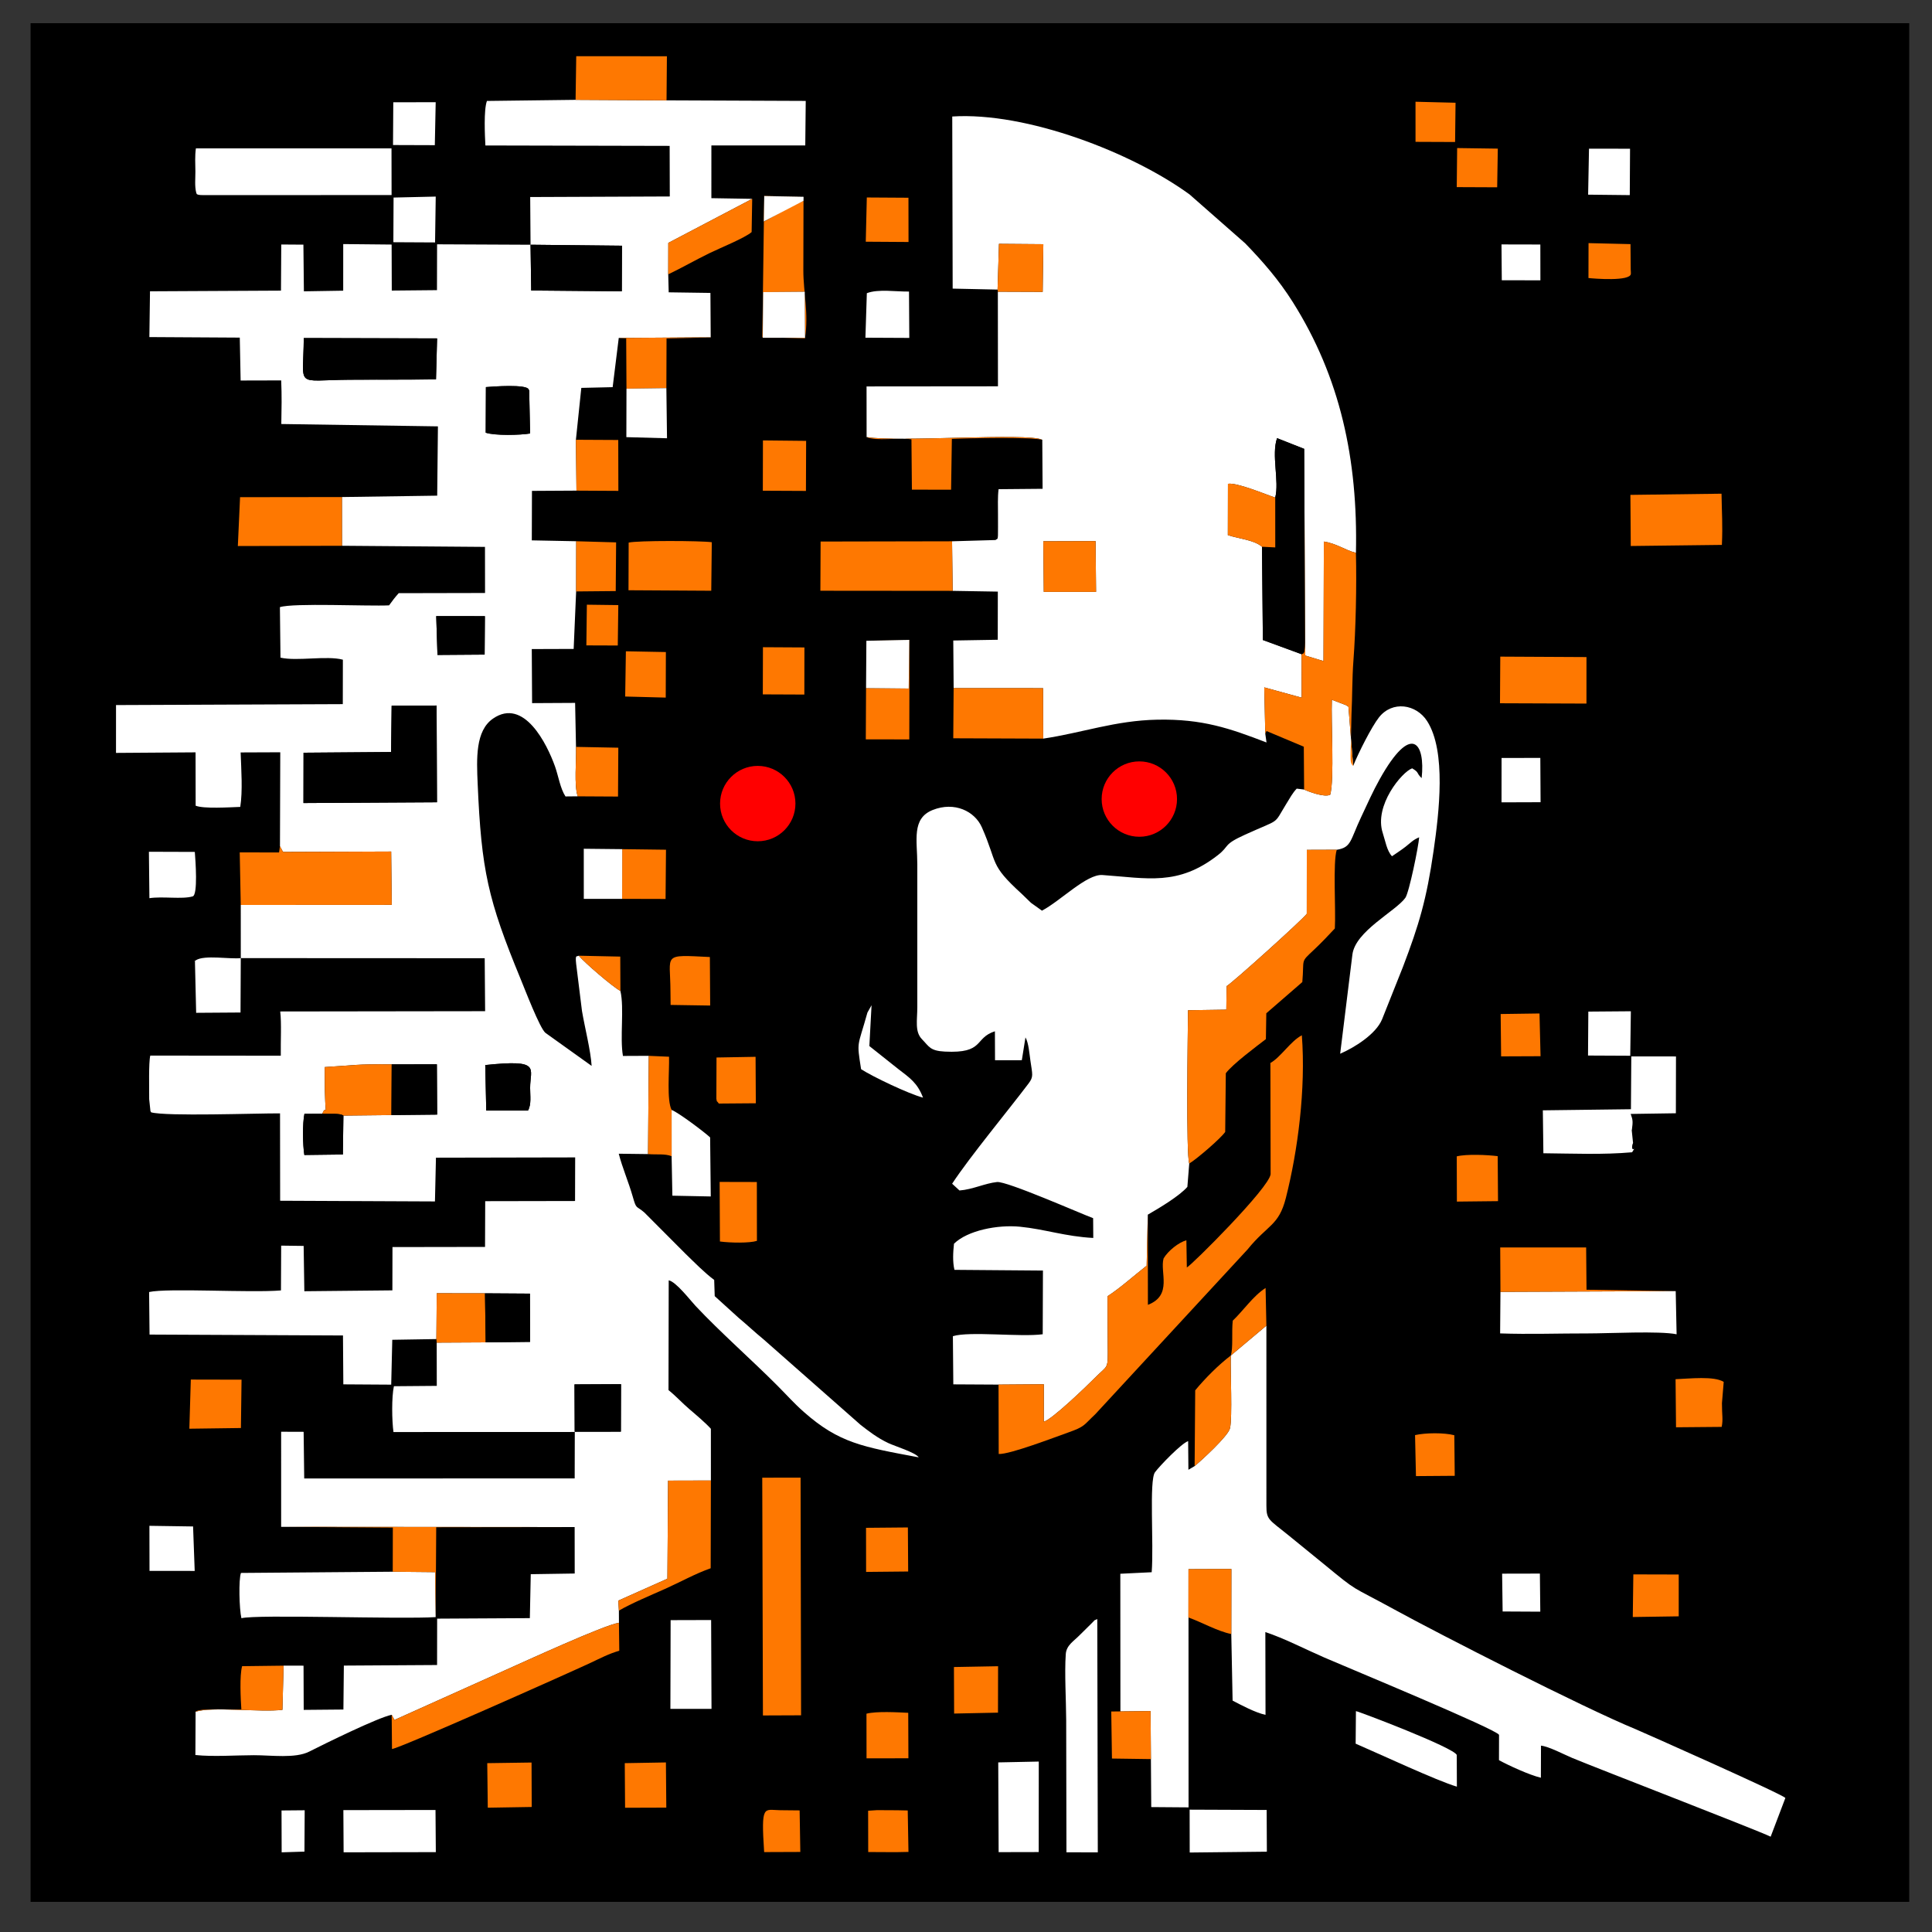 <svg xmlns="http://www.w3.org/2000/svg" width="960" height="960" shape-rendering="geometricPrecision" image-rendering="optimizeQuality" fill-rule="evenodd" xmlns:v="https://vecta.io/nano"><rect width="100%" height="100%" fill="#333333" stroke="none"/><style><![CDATA[.G{fill:#fe7801}.H{fill:#fff}]]></style><path d="M15.695 12.024h932.496V944.52H15.695z" stroke="#000" stroke-miterlimit="2.613"/><path d="M285.47 687.898l23.109-.114-.072 23.594-22.939.035-.098-23.515zm-43.852-136.07l-.5-22.607c28.046-2.951 22.281 1.509 22.301 11.366.008 4.038.689 8.13-1.068 11.255l-20.733-.014zm-46.98-22.951l22.44-.041.136 24.996-22.706.239-23.874.256-.267 19.333-19.14.238c-.808-4.821-.959-15.845.05-20.44l8.88-.06c2.427-6.062 1.725 5.541 1.27-11.194l-.082-11.978c16.15-.944 14.507-1.496 33.293-1.349zm-43.805-154.859l43.508-.338.266-23.02 22.336-.082.188 48.066-66.341.382.043-25.008zm65.926-67.874l24.178.023-.127 19.098-23.433.167-.618-19.288zm24.685-113.796c3.527-.292 20.294-1.536 21.248 1.169.047.132.209.432.26.604l.448 21.271c-4.743.836-17.691 1.134-22.054-.397l.098-22.647zm-94.724 12.213c.066-2.452-.067 2.489 0 0zm69.926-16.056c-14.314.29-28.786.077-43.124.186-27.361.207-22.784 4.479-22.572-20.716l66.238.178-.542 20.352zm46.978-66.895l45.429.477-.092 22.655-45.002-.394-.335-22.738zm0 0l-46.443-.216-.052 22.778-22.461.211-.07-22.869-24.051-.237-.012 23.163-19.533.317-.242-23.196-11.004-.073-.141 22.927-65.082.333-.311 22.743 44.924.266.422 21.32 20.155-.051c.329 7.656.197 14.012.058 21.668l77.821 1.166-.362 34.433-47.334.687.032 24.213 71.044.558.032 22.905-42.903.091c-2.059 2.331-2.872 3.414-4.784 6.054-10.529.507-47.577-1.286-54.244.886l.287 25.097c8.276 1.891 22.973-1.14 31.003 1.015l-.04 22.084-112.685.46-.008 23.771 39.529-.274.044 26.509c3.993 1.622 16.836.781 22.171.597 1.251-7.946.489-18.371.184-27.063l19.69-.079-.147 46.679 1.191 2.238c.081.127.295.402.439.605l53.626-.199.284 26.496-75.023.044.015 26.417 121.197.057.212 26.317-101.816.138c.699 5.67.17 14.892.284 21.98l-64.854-.058c-.867 3.595-.505 16.396-.54 21.668l.619 5.871c.059.172.233.439.353.657 7.514 2.089 51.991.466 64.045.517l.055 43.417 76.923.344.498-21.74 69.176-.139-.061 21.665-44.642.083-.086 22.731-45.993.073-.046 21.513-43.747.435-.343-22.518-11.169-.146-.104 22.257c-15.129 1.284-56.187-1.284-65.518.798l.221 21.143 96.116.445.172 24.286 23.79.151.531-22.292 21.925-.359.174-22.764 23.979.038 22.32.144.106 23.966-22.081.249-24.346.127.039 21.497-21.31.176c-1.176 5.388-1 17.076-.215 22.762l90.104-.031-.057 23.069-134.394.048-.288-23.191-11.179-.038.004 47.247 145.84.113.031 23.088-21.841.334-.452 21.836-46.065.254-.033 23.041-46.321.282-.222 21.836-19.727.175-.084-21.97-9.913-.003-.574 21.943c-10.667 1.353-35.462-1.759-43.15.97l-.101 21.485c8.901.939 19.921.109 29.085.095 8.598-.013 20.546 1.726 27.464-1.782 7.688-3.898 34.229-16.956 40.987-18.301l1.38 2.557 54.786-24.616c9.508-4.221 49.592-22.67 56.764-23.662l-.03-6.04-.281-4.975 24.39-10.881.333-48.737 21.275-.055-.011-25.698c-2.464-2.796-7.667-7.194-10.626-9.716-3.731-3.18-6.712-6.533-10.431-9.518l.105-54.535c3.649.664 10.757 9.972 13.371 12.752 12.366 13.155 27.582 26.484 40.602 39.537 5.11 5.122 8.095 8.633 13.232 13.169 17.497 15.45 29.391 17.334 57.022 22.505-1.543-2.413-11.841-5.557-15.075-7.082-5.626-2.651-9.754-5.943-13.758-9.021l-48.399-42.644c-4.287-3.493-7.946-7.007-12.232-10.566l-11.902-10.798-.262-8.052c-4.892-3.646-9.665-8.574-14.255-12.998l-20.446-20.511c-4.215-3.636-3.883-1.298-5.761-7.868-2.114-7.393-5.173-14.359-6.96-21.339l14.549.181.373-48.82-12.838.058c-1.604-9.206.733-23.567-1.253-32.283-3.9-2.111-17.9-14.125-20.678-17.529-1.209.737-2.057-1.245-1.02 6.487l2.595 20.964c1.346 8.008 4.364 19.809 4.795 27.304l-22.969-16.431c-2.783-2.277-10.172-21.554-12.335-26.802-16.224-39.367-19.475-53.918-21.325-96.971-.54-12.568-1.161-26.311 7.632-32.373 15.369-10.599 26.843 12.633 30.832 23.867 1.652 4.652 2.553 10.804 5.17 14.819l6.087-.061c-1.907-5.465-.607-17.716-.859-24.568l-.441-21.852-21.374.115-.159-26.865 20.812-.069 1.229-28.571.042-24.939-22.07-.432.08-24.587 22.119-.128-.283-25.279 2.683-25.77 15.576-.362 3.031-24.458 45.688-.321-.14-22.052-20.731-.296-.234-8.935.036-15.628 41.691-21.889-20.289-.332.005-26.208 46.652-.005.231-22.112-69.162-.282-45.197-.251-44.052.548c-1.667 4.455-1.013 17.517-.766 22.123l91.559.205.068 25.135-69.362.279.174 23.705zm254.8 147.353l25.966-.085.234 25.206-25.977.012-.223-25.133zm-22.735-125.071l.696-22.726 22.038.174-.321 23.688-22.276-.085.052 47.014-65.294.06.027 25.169c15.347 2.639 80.089-2.254 87.291 1.333l.155 24.362-21.876.195c-.492 4.16-.27 8.364-.284 12.48l.007 6.388c.085 7.653-.305 5.262-1.201 6.393l-21.629.626.3 24.631 22.435.375-.036 23.924-22.1.372.184 23.664 44.442.027.072 25.06c19.32-2.866 35.73-9.001 56.696-9.411 22.495-.441 36.042 4.343 54.258 11.327l-.609-4.316-.507-23.06 18.568 5.109-.047-21.597-19.218-7.053-.437-46.333c-3.862-3.38-11.598-4.015-16.966-5.77l.049-25.516c4.437-.76 18.866 5.344 23.497 6.856 2.083-8.177-1.983-21.19.902-29.534l13.473 5.313.52 102.695 9.089 2.752.179-59.388c6.665 1.095 10.344 4.199 15.935 5.627 1.023-46.487-7.834-87.305-31.4-124.652-6.994-11.083-14.803-20.023-23.637-29.163l-27.628-24.28c-28.593-20.844-81.024-41.097-117.924-38.735l.208 85.526 22.317.479zm152.323 248.423l-3.687-.445c-2.06 2.172-3.341 4.577-5.282 7.741-6.533 10.644-2.34 6.929-20.394 15.133-11.218 5.098-7.412 5.415-13.497 10.162-19.857 15.492-35.095 11.445-57.384 9.887-7.804-.546-20.783 12.836-30.022 17.712l-5.469-3.905c-2.113-1.958-2.818-2.84-4.613-4.476-16.283-14.837-11.701-14.714-19.784-33.036-3.519-7.975-13.572-12.936-24.426-8.612-10.603 4.223-7.664 15.094-7.652 27.013l-.001 71.03c.011 6.377-1.358 12.112 2.342 15.887 3.567 3.641 3.947 5.741 11.3 6.12 19.9 1.026 14.433-6.728 24.923-10.091l.054 14.384 13.322-.01 1.808-11.336c1.558 2.647 1.963 8.188 2.464 11.635 1.016 7 1.618 7.896-.952 11.302-10.027 13.294-29.132 36.335-37.954 49.769l3.659 3.363c6.632-.504 12.474-3.532 18.636-4.202 4.837-.526 41.766 15.75 47.771 17.966l.07 9.822c-13.821-.706-24.061-4.357-36.378-5.576-11.222-1.111-26.131 1.87-32.832 8.44-.463 4.238-.734 8.987.227 12.985l43.972.353-.113 31.65c-11.038 1.488-36.399-1.609-44.636.963l.211 23.933 22.471.124 22.511-.169-.031 18.578c3.807-.737 21.846-18.151 25.087-21.46 7.031-7.179 6.811-3.761 6.693-16.87l-.101-23.996c6.294-4.062 12.995-10.107 19.427-15.164l.59-25.363c6.049-3.477 15.737-9.319 19.655-13.8l.936-11.595c-1.655-4.452-.711-65.154-.611-76.179l19.032-.278.141-11.711c2.917-1.624 38.011-33.287 39.826-35.917l.028-31.785 14.884-.051c7.316-1.133 6.598-4.577 12.122-16.264 3.152-6.669 5.672-12.484 9.29-18.944 15.693-28.021 22.659-17.975 20.767-.393-2.947-2.824-.939-2.606-4.716-4.864-4.973 1.695-19.126 18.503-14.596 32.205 1.234 3.732 2.022 8.833 4.578 11.481 1.948-1.359 4.698-3.126 6.731-4.722 2.723-2.136 3.676-3.387 6.762-4.693-.273 4.351-4.984 27.47-6.872 30.095-4.801 6.676-24.867 16.506-26.302 28.197l-6.078 49.262c7.116-3.081 17.765-9.707 20.825-17.101l10.369-26.044c7.996-20.996 11.737-33.487 15.231-57.739 2.697-18.718 6.419-49.394-3.214-64.405-5.421-8.449-17.307-10.298-23.948-1.816-3.644 4.654-10.182 17.57-12.801 24.079l-2.349-29.41c-.217-.143-.981-.64-1.234-.783l-7.002-2.677c-.45 10.644 1.314 39.483-.817 47.18-2.912 1.559-11.423-1.803-12.967-2.569zm-36.44 281.238c-.247 7.601.873 30.694-.4 36.154-.911 3.908-14.515 16.269-17.571 18.792l-3.091 1.823-.127-14.234c-3.295 1.051-14.067 12.216-16.469 15.45-2.991 4.026-.538 35.413-1.646 49.693l-15.588.759.046 68.399 14.988-.16.333 47.701 18.54.141-.034-118.373 21.304-.086-.038 32.327.652 33.087c3.99 2.071 11.438 6.076 16.357 7.064l-.087-41.121c9.345 3.072 19.844 8.543 29.394 12.686 12.123 5.258 85.82 35.756 86.727 38.388l-.032 12.572c4.556 2.522 15.108 7.386 20.82 8.734l.054-15.949c3.851.37 11.764 4.55 15.545 6.121 12.688 5.274 91.412 35.672 98.578 39.118l7.3-19.215c-.195-1.354-71.648-33.066-74.274-34.143-26.16-10.737-97.716-47.312-119.931-59.49-22.889-12.548-17.271-7.951-35.411-22.851l-17.589-14.32c-9.285-7.518-10.682-7.442-10.657-14.366l-.006-89.552-17.687 14.851z" class="H"/><path d="M570.342 603.556l-.59 25.363c-6.432 5.057-13.133 11.102-19.427 15.164l.101 23.996c.118 13.109.338 9.691-6.693 16.87-3.241 3.309-21.28 20.723-25.087 21.46l.031-18.578-22.511.169.086 34.476c5.44.297 28.023-8.388 34.309-10.6 8.717-3.067 7.731-3.592 13.655-9.131l75.668-81.881c10.094-12.473 15.52-11.691 19.054-25.604 5.963-23.473 9.963-54.267 7.941-80.833-5.544 2.834-10.541 10.955-15.628 13.761l.11 55.223c-.51 6.662-39.435 45.433-41.628 46.386l-.227-13.502c-3.824 1.021-9.058 5.198-11.32 8.981-1.966 6.869 4.621 18.277-7.799 23.092l-.045-44.812zm20.591-25.395c3.934-2.405 15.721-12.557 17.862-15.718l.303-29.141c3.237-4.458 15.718-13.744 19.918-16.967l.202-12.843 17.896-15.516c1.055-11.963-1.23-9.461 5.883-16.125 3.448-3.231 7.239-7.224 10.274-10.49.572-9.069-1.053-32.941.962-39.121l-14.884.051-.028 31.785c-1.815 2.63-36.909 34.293-39.826 35.917l-.141 11.711-19.032.278c-.1 11.025-1.044 71.727.611 76.179zm55.797-253.093l.047 21.597-18.568-5.109.507 23.06.605-1.377 18.532 7.794.159 21.282c1.544.766 10.055 4.128 12.967 2.569 2.131-7.697.367-36.536.817-47.18l7.002 2.677c.253.143 1.017.64 1.234.783l2.349 29.41c-1.435-1.31-1.268-2.74-1.275-5.701l.441-20.057c.448-8.801.289-17.629.952-26.398 1.191-15.752 1.65-37.377 1.254-53.701-5.591-1.428-9.27-4.532-15.935-5.627l-.179 59.388-9.089-2.752-.52-102.695.362 96.324c-.131 6.124-.7 5.108-1.662 5.713z" class="G"/><path d="M97.8 96.468c.445.146.389.334 1.998.458.534.042 2.036.029 2.644.033l92.132-.039-.037-23.192-97.201.001c-.546 3.94-.277 7.496-.246 11.535.026 3.459-.436 7.228.432 10.553.043.163.184.435.278.651z" class="H"/><path d="M398.05 852.325l-.246-118.095-19.047.023.336 118.149z" class="G"/><path d="M150.79 399.026l66.341-.382-.188-48.066-22.336.082-.266 23.02-43.508.338z"/><path d="M216.478 803.537l-.25-22.349-21.078-.208-75.423.605c-1.203 3.262-.857 17.873.233 22.502 7.537-2.002 78.797.582 96.518-.55z" class="H"/><path d="M119.628 449.667l75.023-.044-.284-26.496-53.626.199-.439-.605-1.191-2.238-.453 3.094-19.536-.028.506 26.118z" class="G"/><path d="M832.652 641.552l-87.089.36-.16 20.651c14.285.515 29.327-.021 43.714.006 10.119.018 35.653-1.319 43.98.43l-.445-21.447z" class="H"/><path d="M633.655 247.252l.017 24.757-6.597-.327.437 46.333 19.218 7.053c.962-.605 1.531.411 1.662-5.713l-.362-96.324-13.473-5.313c-2.885 8.344 1.181 21.357-.902 29.534z"/><path d="M545.236 804.474c-2.242 1.187-.346-.313-2.821 2.147l-5.938 5.863c-2.88 2.997-6.585 4.955-6.902 9.444-.664 9.398.172 22.96.209 32.83l.126 65.639 15.581.027-.255-115.95z" class="H"/><path d="M194.621 852.073l.161 16.997c3.837-.306 86.972-37.358 98.671-42.818 4.486-2.094 9.16-4.58 14.265-6.008l-.167-13.892c-7.172.992-47.256 19.441-56.764 23.662l-54.786 24.616-1.38-2.557zm278.753-558.479l-.3-24.631-65.322.126-.113 24.447z" class="G"/><path d="M810.972 572.558c2.585-3.971-.643.98.152-3.791.018-.106.203-.357.216-.466s.109-.374.109-.48-.046-.388-.059-.497l-.589-5.695c.002-.101.087-.36.1-.461.459-3.684.546-4.483-.622-7.657l22.454-.339.056-28.23-22.204-.014-.181 26.24-43.775.549.272 21.329c14.578.13 29.592.806 44.071-.488z" class="H"/><path d="M216.646 188.505l.542-20.352-66.238-.178c-.212 25.195-4.789 20.923 22.572 20.716l43.124-.186z"/><path d="M169.938 271.193l-.032-24.213-50.621.067-1.104 24.276zm640.202-25.291l.177 25.404 45.279-.546c.466-10.022-.063-16.367-.177-25.444l-45.279.586zm-502.619 554.41c6.069-3.555 15.938-7.675 22.913-10.789 7.651-3.416 15.324-7.714 22.699-10.262l.105-43.597-21.275.055-.333 48.737-24.39 10.881.281 4.975zm210.85-433.296l-.072-25.06-44.442-.027-.187 24.921z" class="G"/><path d="M263.624 121.61l.335 22.738 45.002.394.092-22.655z"/><path d="M312.298 293.295l41.119.24.267-24.109c-5.281-.764-37.073-.898-41.308.192l-.078 23.677zm433.037 56.15l42.964.158.013-23.105-42.834-.224zM286.003 49.615l45.197.251.182-21.913-45.053-.035z" class="G"/><path d="M170.739 920.405l45.821-.089-.158-20.946-45.785.066z" class="H"/><path d="M745.563 641.912l87.089-.36-44.32-.692-.182-21.005-42.701.007z" class="G"/><path d="M496.22 920.321l19.913-.043.03-44.966-20.14.416zm-163.102-71.2l20.428.002-.189-44.138-20.13.055zm340.497 17.298c10.993 4.719 40.75 18.623 50.304 21.36l-.064-15.718c-1.06-3.579-49.002-21.789-50.099-21.81l-.141 16.168z" class="H"/><path d="M160.157 553.398c3.721.251 8.604-.381 10.477.929l23.874-.256.13-25.194c-18.786-.147-17.143.405-33.293 1.349l.082 11.978c.455 16.735 1.157 5.132-1.27 11.194zm219.068-408.245l20.644-.174.149 22.874-21.015-.033.222-22.667zm20.032-45.37c-6.139 2.541-12.062 6.168-19.45 10.235l-.083-12.358 19.572.125-19.556-.37-.949 70.169 21.199.535c1.936-12.482-.814-22.727-.812-33.678l.079-34.658z" class="G"/><path d="M591.16 920.508l38.339-.411-.102-20.738-38.277-.15zM333.723 574.514l.376 19.618 19.074.381-.315-29.339c-2.884-2.698-15.833-12.431-19.141-13.66l.006 23z" class="H"/><path d="M593.601 728.499c3.056-2.523 16.66-14.884 17.571-18.792 1.273-5.46.153-28.553.4-36.154-6.031 4.608-12.647 11.191-17.679 17.29l-.292 37.656zM332.036 136.322c6.52-3.105 13.207-6.955 20.442-10.5 4.961-2.431 17.729-7.607 21.004-10.504l.281-16.513-41.691 21.889-.036 15.628zm186.611 157.774l25.977-.012-.234-25.206-25.966.085zm108.428-22.414l6.597.327-.017-24.757c-4.631-1.512-19.06-7.616-23.497-6.856l-.049 25.516c5.368 1.755 13.104 2.39 16.966 5.77z" class="G"/><path d="M119.643 476.084c-5.514.602-17.973-1.676-22.28 1.034-1.309 1.335-.357-1.397-.469 1.745l.574 24.401 22.046-.151.129-27.029z" class="H"/><path d="M590.486 803.707c6.449 2.262 14.591 6.915 21.333 8.232l.038-32.327-21.304.086-.067 24.009zM216.841 665.378l.152 1.76 24.346-.127-.345-24.359-23.979-.038z" class="G"/><path d="M194.508 554.071l22.706-.239-.136-24.996-22.44.041z"/><path d="M855.492 709.016c.788-3.876.11-5.734.137-11.794l.875-10.571c-4.859-3.021-16.933-1.599-23.924-1.34l.23 23.901 22.682-.196zM430.339 341.91l-.127 25.483 21.614.008.097-49.382-21.425.384 21.301-.462-.275 24.181zm-72.611 274.981c5.307.706 14.704.85 18.384-.307l-.037-29.249-18.491-.045.144 29.601z" class="G"/><path d="M285.568 711.413l22.939-.035.072-23.594-23.109.114zm-44.229-44.402l22.081-.249-.106-23.966-22.32-.144z"/><path d="M379.044 243.834l21.423.103.096-24.873-21.464-.224zm-69.91 202.799l21.584.055.213-24.467-21.753-.281zm12.867 126.829c4.479.38 8.389-.301 11.722 1.052l-.006-23c-2.47-4.876-1.086-18.993-1.267-26.431l-10.076-.441-.373 48.82zm-35.555-329.667l20.816.115-.056-25.285-21.043-.109zm231.456-25.276c-7.202-3.587-71.944 1.306-87.291-1.333 4.582 2.165 16.265.072 22.285 1.122l.22 24.999 19.472.022.389-25.25c8.203-.329 38.578-1.026 44.925.44zm-22.213-74.627l.137 1.051 22.276.085.321-23.688-22.038-.174zM94.812 685.499l-.724 24.42 25.624-.344.311-24.022z" class="G"/><path d="M74.241 446.302c6.495-1.017 16.243.659 21.506-.895 2.664-.786 1.396-17.863 1.056-22.097l-22.811-.077.249 23.069z" class="H"/><path d="M241.346 214.995c4.363 1.531 17.311 1.233 22.054.397l-.448-21.271c-.051-.172-.213-.472-.26-.604-.954-2.705-17.721-1.461-21.248-1.169l-.098 22.647z"/><path d="M287.067 395.691l20.029.112.141-24.275-21.029-.405c.252 6.852-1.048 19.103.859 24.568z" class="G"/><path d="M262.351 551.842c1.757-3.125 1.076-7.217 1.068-11.255-.02-9.857 5.745-14.317-22.301-11.366l.5 22.607 20.733.014z"/><path d="M307.453 167.926l3.697.182.144 25.025 19.822-.271.086-24.693 21.928-.495-.129-22.121.14 22.052z" class="G"/><path d="M430.339 341.91l21.185.212.275-24.181-21.301.462z" class="H"/><path d="M474.098 851.455l21.798-.448.047-23.069-21.935.396zM195.15 780.98l21.078.208.25 22.349.272-44.659 68.787-.088-144.694-.113 54.356.366z" class="G"/><path d="M430.02 167.803l21.804.107-.144-23.042c-6.336.112-15.297-1.377-20.952.817l-.708 22.118zM74.293 780.558l22.454.027-.809-22.096-21.693-.32zm256.823-587.696l-19.822.271-.06 24.081 20.2.556z" class="H"/><path d="M571.881 874.08l-.167-23.851-19.534.209.342 23.371zM286.275 293.881l19.678-.186.19-24.192-19.826-.561zm-43.9 604.358l21.834-.363-.084-22.088-22.013.314zm136.66-553.207l20.643.088.035-23.409-20.61-.116zm-45.891 147.291l.079 7.02 19.661.306-.157-24.107c-23.997-1.209-19.635-1.626-19.583 16.781z" class="G"/><path d="M379.003 167.82l21.015.033-.149-22.874-20.644.174z" class="H"/><path d="M430.576 873.714l20.806-.036-.089-22.589c-5.287-.259-15.794-.872-20.75.437l.033 22.188z" class="G"/><path d="M309.134 446.633l.044-24.693-19.103-.199.011 24.908zM789.131 96.728l20.696.228.131-23.052-20.389-.031z" class="H"/><path d="M834.146 803.147l.003-20.783-22.554-.058-.274 21.181z" class="G"/><path d="M195.461 120.355l20.721.108.331-22.784-20.95.481z" class="H"/><path d="M723.92 597.065l20.438-.222-.157-22.352c-5.003-.649-15.59-1.127-20.348.104l.067 22.47zM97.186 850.576c7.688-2.729 32.483.383 43.15-.97l.574-21.943-20.611.255c-1.306 4.809-.731 16.116-.369 21.467-3.882.251-21.331-.779-22.744 1.191z" class="G"/><path d="M789.078 524.491l20.981.1.308-22.099-21.132.166z" class="H"/><path d="M430.195 120.105l21.245.14-.035-21.991-20.689-.128z" class="G"/><path d="M217.377 325.432l23.433-.167.127-19.098-24.178-.023z"/><path d="M430.36 781.075l20.902-.206-.14-21.889-20.797.184zM310.599 898.264l20.483-.066-.189-22.45-20.45.353zm.053-552.164l20.151.528.07-22.63-19.873-.376zm45.305 199.893c.537 2.407-.241.185 1.214 2.36l18.394-.144-.121-23.084-19.41.34-.077 20.528z" class="G"/><path d="M195.286 72.068l20.775.069.432-21.347-21.071.028zM746.094 398.68l19.411-.064-.129-22.019-19.258.04z" class="H"/><path d="M431.41 920.262l8.932.047h2.732l2.732.01 5.605-.113-.364-20.595-5.242-.108-10.019-.053-4.421.295zm314.482-395.357l19.598-.081-.521-21.234-19.298.27zm-42.31 208.56l19.271-.143-.213-20.169c-5.077-1.315-14.216-1.245-19.51-.061l.452 20.373z" class="G"/><path d="M170.634 554.327c-1.873-1.31-6.756-.678-10.477-.929l-8.88.06c-1.009 4.595-.858 15.619-.05 20.44l19.14-.238.267-19.333z"/><path d="M703.366 70.483l19.66.079.227-19.511-19.895-.498zm20.482 22.496l20.089.085.313-19.211-20.204-.282z" class="G"/><path d="M433.071 499.487l-2.047 3.645c-4.876 17.586-5.425 13.697-3.151 28.135 5.711 3.718 23.555 12.223 30.774 14.15-2.775-7.366-6.654-9.878-12.427-14.32l-14.239-11.317 1.09-20.293z" class="H"/><path d="M397.332 899.579l-9.813-.101c-7.941-.085-9.411-3.255-7.817 20.815l17.97-.07-.34-20.644zm391.964-761.43c2.585.293 20.947 1.808 21.084-2.141.031-.891-.053-.823-.088-2.13l-.105-12.578-20.849-.493-.042 17.342z" class="G"/><path d="M746.651 800.734l18.715.097-.206-18.929-18.764.04zm-.42-661.484l19.185.044-.03-17.801-19.3-.042z" class="H"/><path d="M291.36 320.693l15.611.056.266-20.077-15.627-.201zm320.212 352.86l17.687-14.851-.398-18.72c-6.242 4.031-10.88 11.055-16.312 16.256-.622 5.557.258 13.688-.977 17.315z" class="G"/><path d="M139.953 920.413l11.326-.355.119-20.547-11.506.1z" class="H"/><path d="M308.283 492.417l-.08-17.091-20.598-.438c2.778 3.404 16.778 15.418 20.678 17.529z" class="G"/><path d="M399.257 99.783l.039-1.998-19.556-.37-.17 12.606z" class="H"/><g fill="red"><circle cx="566.128" cy="397.057" r="18.725"/><circle cx="376.523" cy="399.294" r="18.725"/></g></svg>